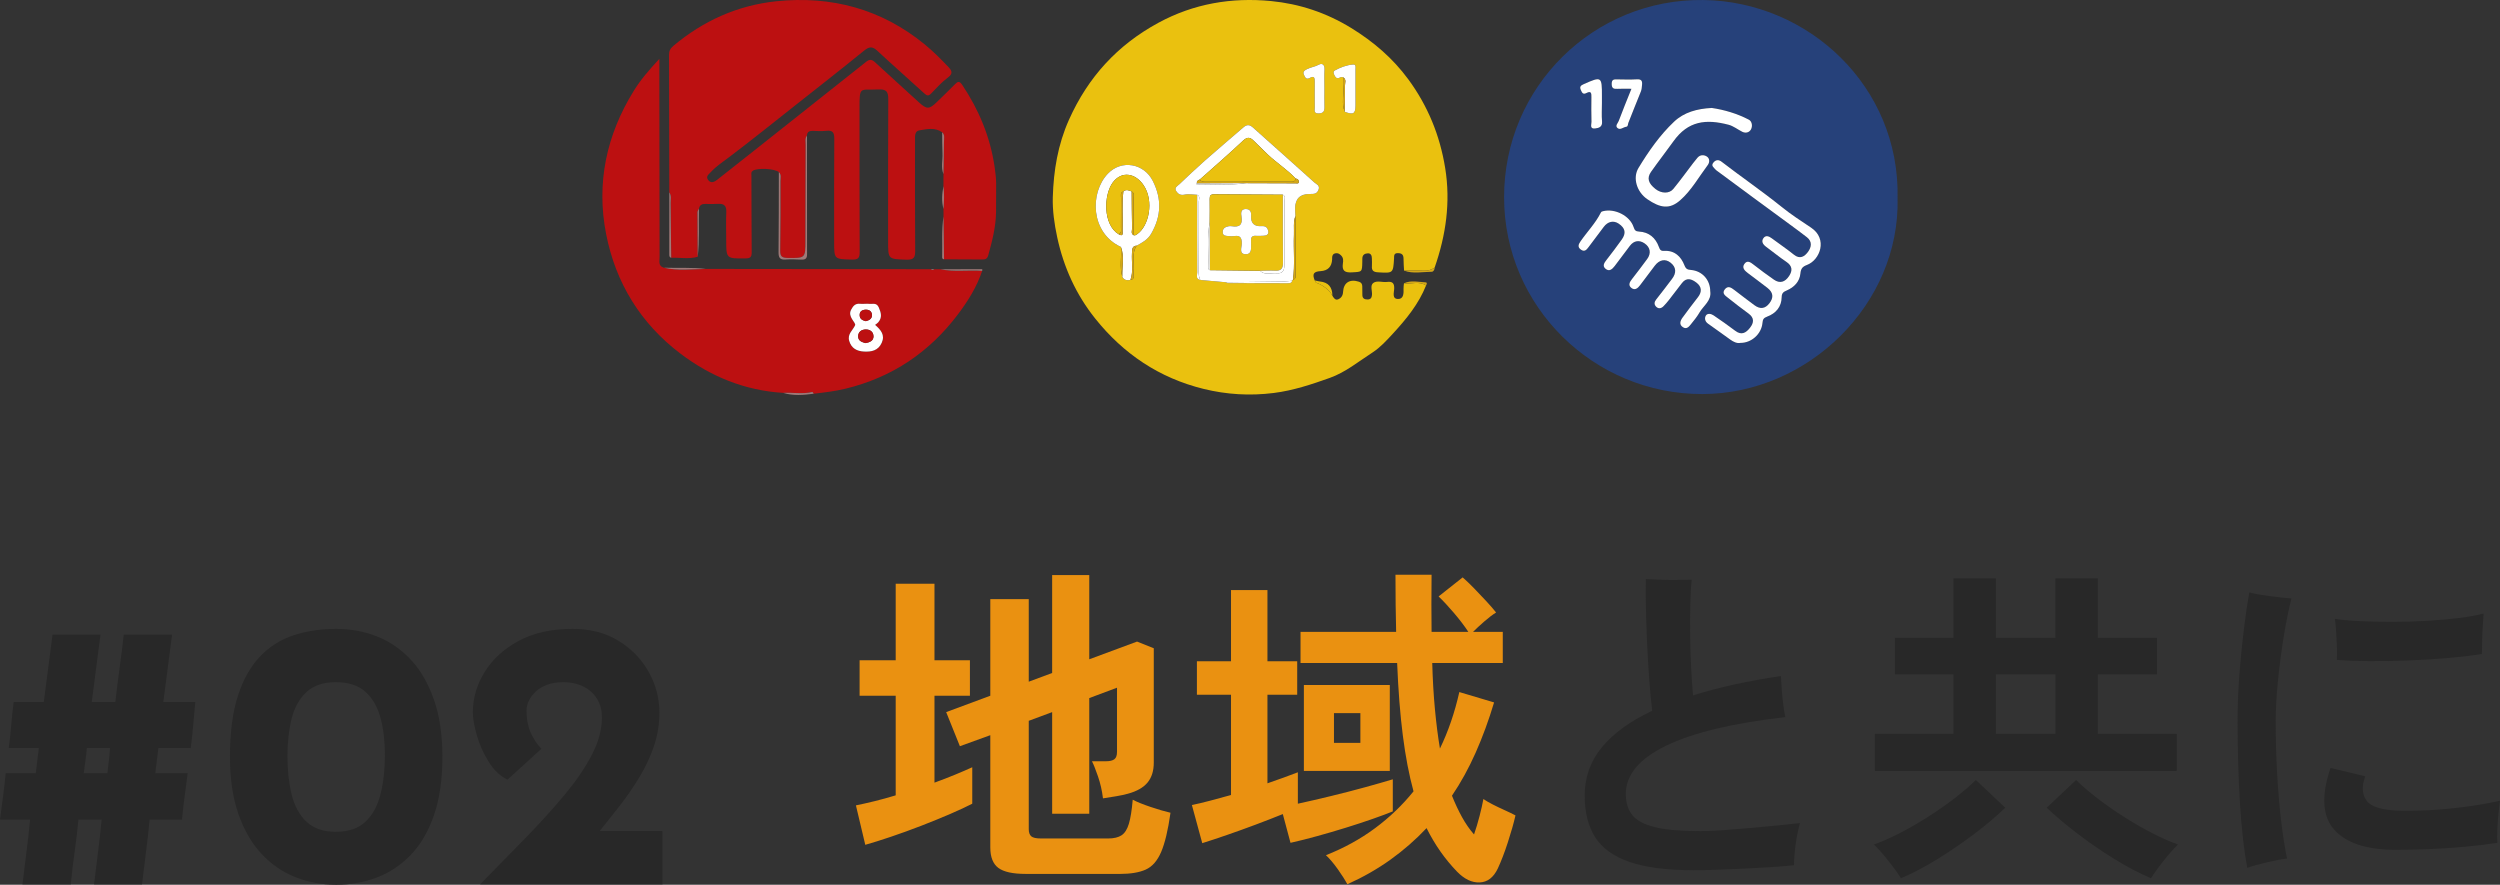 <?xml version="1.0" encoding="UTF-8"?>
<svg id="_レイヤー_1" data-name="レイヤー 1" xmlns="http://www.w3.org/2000/svg" viewBox="0 0 538.44 190.547">
  <rect x="0" y="0" width="538.44" height="190.547" fill="#333333" stroke="none"/>
  <defs>
    <style>
      .cls-1 {
        fill: #fff;
      }

      .cls-2 {
        fill: #d4a717;
      }

      .cls-3 {
        fill: #a07978;
      }

      .cls-4 {
        fill: #282828;
      }

      .cls-5 {
        fill: #bc1011;
      }

      .cls-6 {
        fill: #26417a;
      }

      .cls-7 {
        fill: #eac10f;
      }

      .cls-8 {
        fill: #ea9111;
      }
    </style>
  </defs>
  <g>
    <g>
      <path class="cls-8" d="M186.36,181.955l-2.016-8.496c1.199-.24,2.531-.54,3.996-.9,1.464-.36,2.987-.78,4.571-1.26v-21.456h-7.775v-7.632h7.775v-16.488h8.353v16.488h7.632v7.632h-7.632v18.72c1.584-.576,3.071-1.152,4.464-1.728,1.392-.576,2.615-1.104,3.672-1.584v7.848c-1.2.624-2.771,1.357-4.716,2.196-1.944.84-4.032,1.692-6.264,2.556-2.232.864-4.417,1.656-6.553,2.376-2.136.72-3.972,1.296-5.508,1.728ZM220.921,188.219c-2.784,0-4.752-.432-5.904-1.296-1.152-.864-1.728-2.329-1.728-4.392v-24.192l-6.553,2.376-2.952-7.344,9.505-3.528v-20.808h8.279v17.784l5.04-1.872v-21.096h7.992v18.144l10.296-3.816,3.6,1.44v24.624c0,1.776-.443,3.204-1.332,4.284s-2.292,1.884-4.212,2.412c-.673.192-1.5.372-2.483.54-.984.168-1.957.324-2.916.468-.192-1.631-.553-3.215-1.08-4.752-.529-1.536-.961-2.616-1.296-3.24h3.023c.816,0,1.416-.144,1.801-.432.383-.288.575-.816.575-1.584v-13.824l-5.976,2.232v24.912h-7.992v-21.888l-5.04,1.872v23.328c0,.72.18,1.236.54,1.548.36.313,1.067.468,2.124.468h14.4c1.247,0,2.22-.227,2.916-.684.695-.456,1.224-1.284,1.584-2.484.359-1.199.636-2.927.828-5.184.911.48,2.184.997,3.815,1.548,1.632.552,3.071.972,4.32,1.26-.528,3.744-1.2,6.564-2.017,8.46-.816,1.896-1.92,3.156-3.312,3.78-1.393.624-3.24.936-5.544.936h-20.304Z"/>
      <path class="cls-8" d="M258.937,181.595l-2.231-8.208c1.151-.24,2.459-.551,3.924-.936,1.463-.383,2.963-.792,4.5-1.224v-21.6h-7.345v-7.2h7.345v-15.336h7.848v15.336h6.408v7.2h-6.408v19.08c1.248-.432,2.436-.852,3.564-1.26,1.127-.407,2.123-.78,2.987-1.116v6.768c2.208-.479,4.596-1.031,7.164-1.656,2.567-.623,5.028-1.26,7.38-1.908,2.352-.648,4.32-1.211,5.904-1.692v6.912c-1.057.432-2.473.961-4.248,1.584-1.776.625-3.708,1.26-5.796,1.908-2.088.648-4.176,1.26-6.264,1.836-2.089.576-3.996,1.056-5.725,1.44l-1.655-6.192c-1.777.72-3.721,1.476-5.832,2.268-2.113.792-4.177,1.537-6.192,2.232-2.017.697-3.792,1.285-5.328,1.764ZM290.185,190.451c-.48-.912-1.164-1.992-2.052-3.24-.889-1.249-1.74-2.257-2.557-3.024,3.889-1.536,7.404-3.467,10.549-5.796,3.143-2.328,5.915-4.979,8.315-7.956-.961-3.503-1.728-7.511-2.304-12.024-.576-4.511-.984-9.72-1.225-15.624h-20.808v-6.696h20.592c-.048-1.919-.084-3.899-.107-5.94-.025-2.04-.036-4.164-.036-6.372h7.775c-.048,4.368-.048,8.472,0,12.312h7.92c-.816-1.248-1.848-2.603-3.096-4.068-1.248-1.464-2.353-2.652-3.312-3.564l5.184-4.104c.72.624,1.536,1.404,2.448,2.34.911.936,1.8,1.872,2.664,2.808.863.936,1.559,1.74,2.088,2.412-.769.48-1.62,1.128-2.556,1.944-.937.817-1.741,1.56-2.412,2.232h6.407v6.696h-15.191c.096,3.553.288,6.865.576,9.936.288,3.072.647,5.904,1.08,8.496,1.775-3.647,3.168-7.704,4.176-12.168l7.488,2.232c-1.152,3.841-2.473,7.441-3.961,10.8-1.488,3.36-3.192,6.456-5.111,9.288.672,1.681,1.392,3.217,2.16,4.608.767,1.393,1.631,2.64,2.592,3.744.432-1.248.828-2.567,1.188-3.96.36-1.392.636-2.615.828-3.672.479.336,1.14.72,1.98,1.152.839.432,1.716.853,2.628,1.26.911.408,1.68.781,2.304,1.116-.385,1.681-.936,3.625-1.656,5.832-.72,2.208-1.439,4.08-2.159,5.616-.913,1.919-2.209,2.916-3.889,2.988-1.681.072-3.312-.708-4.896-2.34-1.296-1.344-2.484-2.784-3.564-4.32-1.08-1.536-2.076-3.215-2.988-5.04-2.352,2.496-4.932,4.752-7.739,6.768-2.809,2.016-5.917,3.791-9.324,5.328ZM280.824,166.043v-18.504h18.504v18.504h-18.504ZM287.305,159.995h5.688v-6.408h-5.688v6.408Z"/>
      <path class="cls-4" d="M364.776,187.427c-5.713,0-10.296-.588-13.752-1.764-3.456-1.177-5.94-2.952-7.452-5.328s-2.268-5.364-2.268-8.964c0-3.984,1.247-7.476,3.744-10.476,2.495-3,6.095-5.604,10.8-7.812-.241-1.919-.457-4.188-.648-6.804-.192-2.616-.349-5.303-.468-8.064-.12-2.76-.205-5.328-.252-7.704-.049-2.376-.049-4.308,0-5.796.864.048,1.944.097,3.24.144,1.296.048,2.556.061,3.779.036,1.225-.024,2.172-.036,2.845-.036-.145,1.393-.241,3.144-.288,5.256-.049,2.113-.061,4.369-.036,6.768.023,2.401.096,4.729.216,6.984.119,2.257.252,4.225.396,5.904,2.735-.864,5.688-1.644,8.855-2.34,3.168-.695,6.527-1.307,10.08-1.836.047.817.108,1.776.18,2.88.072,1.105.181,2.196.324,3.276.145,1.08.288,1.98.433,2.7-11.329,1.296-19.885,3.348-25.668,6.156-5.785,2.808-8.677,6.276-8.677,10.404,0,1.825.456,3.324,1.368,4.5.911,1.177,2.531,2.052,4.86,2.628,2.327.576,5.604.864,9.828.864,1.343,0,3.023-.072,5.04-.216,2.016-.144,4.115-.312,6.3-.504,2.184-.191,4.188-.384,6.012-.576,1.824-.191,3.191-.335,4.104-.432-.241.817-.469,1.825-.685,3.024-.216,1.2-.372,2.353-.468,3.456-.097,1.104-.144,1.968-.144,2.592-1.297.144-2.856.276-4.681.396-1.824.119-3.756.228-5.796.324-2.041.096-4.032.18-5.976.252-1.944.072-3.661.108-5.148.108Z"/>
      <path class="cls-4" d="M409.417,189.155c-.625-1.008-1.513-2.244-2.664-3.708-1.152-1.463-2.209-2.652-3.168-3.564,1.535-.528,3.3-1.296,5.292-2.304,1.991-1.008,4.031-2.171,6.119-3.492,2.089-1.32,4.057-2.688,5.904-4.104,1.848-1.415,3.396-2.747,4.645-3.996l6.336,5.976c-1.825,1.776-4.021,3.636-6.588,5.58-2.568,1.944-5.232,3.769-7.992,5.472-2.761,1.703-5.389,3.084-7.884,4.14ZM403.801,166.043v-7.992h16.92v-12.816h-12.6v-7.848h12.6v-12.816h9.144v12.816h12.816v-12.816h9.144v12.816h12.744v7.848h-12.744v12.816h16.992v7.992h-65.016ZM429.864,158.051h12.816v-12.816h-12.816v12.816ZM463.272,189.155c-2.496-1.056-5.124-2.437-7.884-4.14-2.761-1.703-5.412-3.528-7.956-5.472-2.545-1.944-4.752-3.804-6.624-5.58l6.336-5.976c1.248,1.249,2.796,2.581,4.645,3.996,1.847,1.416,3.815,2.784,5.903,4.104,2.088,1.321,4.128,2.484,6.12,3.492,1.991,1.008,3.756,1.776,5.292,2.304-.961.912-2.016,2.101-3.168,3.564-1.152,1.464-2.041,2.7-2.664,3.708Z"/>
      <path class="cls-4" d="M484.009,186.923c-.72-3.791-1.249-8.471-1.584-14.04-.337-5.568-.504-11.472-.504-17.712,0-3.215.132-6.54.396-9.972.264-3.431.588-6.696.973-9.792.383-3.096.767-5.699,1.151-7.812,1.104.288,2.567.552,4.392.792,1.824.241,3.385.408,4.681.504-.624,2.496-1.188,5.317-1.692,8.46-.504,3.144-.912,6.3-1.224,9.468-.312,3.168-.468,6.048-.468,8.64,0,3.841.107,7.644.323,11.412.217,3.769.516,7.212.9,10.332.384,3.121.792,5.688,1.224,7.704-1.2.144-2.664.42-4.392.828-1.728.407-3.121.803-4.176,1.188ZM515.761,183.035c-6.192-.047-10.548-1.512-13.068-4.392-2.52-2.88-2.771-7.296-.756-13.248l7.488,1.8c-.817,2.16-.709,3.924.323,5.292,1.032,1.368,3.564,2.077,7.597,2.124,3.647.048,7.344-.132,11.088-.54,3.744-.407,7.079-.947,10.008-1.62-.097.673-.204,1.584-.324,2.736-.12,1.152-.204,2.304-.252,3.456s-.048,2.113,0,2.88c-2.112.336-4.488.624-7.128.864-2.641.241-5.269.408-7.884.504-2.616.097-4.98.144-7.092.144ZM503.305,142.139c.047-.959.047-2.003,0-3.132-.049-1.127-.108-2.22-.18-3.276-.072-1.055-.157-1.872-.252-2.448,1.535.241,3.384.409,5.544.504,2.159.097,4.464.144,6.911.144s4.908-.072,7.381-.216c2.471-.144,4.763-.348,6.876-.612,2.111-.263,3.888-.587,5.327-.972-.048.72-.107,1.62-.18,2.7-.072,1.08-.12,2.16-.144,3.24-.025,1.08-.036,2.005-.036,2.772-2.016.336-4.417.625-7.2.864-2.784.241-5.664.42-8.64.54-2.977.12-5.821.169-8.532.144-2.713-.024-5.004-.108-6.876-.252Z"/>
    </g>
    <g>
      <path class="cls-4" d="M21.648,136.673c-.328,2.46-.644,4.879-.943,7.257-.301,2.378-.615,4.797-.943,7.257h5.085c.272-2.46.573-4.879.901-7.257s.628-4.797.902-7.257h10.414c-.328,2.46-.644,4.879-.943,7.257-.301,2.378-.615,4.797-.943,7.257h6.889c-.164,1.64-.315,3.294-.451,4.961-.137,1.668-.315,3.321-.533,4.961h-6.97c-.11.875-.219,1.763-.328,2.665-.11.902-.219,1.818-.328,2.747h6.97c-.219,1.695-.438,3.362-.655,5.002-.22,1.64-.41,3.308-.574,5.002h-6.97c-.22,2.351-.479,4.674-.779,6.97-.301,2.296-.588,4.62-.861,6.97h-10.332c.273-2.35.561-4.674.861-6.97.3-2.296.56-4.619.779-6.97h-5.002c-.22,2.351-.492,4.674-.82,6.97s-.603,4.62-.82,6.97H4.838c.273-2.35.561-4.674.861-6.97.3-2.296.56-4.619.779-6.97H0c.218-1.694.438-3.362.656-5.002.218-1.64.41-3.307.574-5.002h6.478c.109-.929.218-1.845.328-2.747.109-.902.218-1.79.328-2.665H1.887c.218-1.64.396-3.293.532-4.961.136-1.667.314-3.321.533-4.961h6.479c.327-2.46.642-4.879.942-7.257.3-2.378.615-4.797.943-7.257h10.332ZM18.696,161.109c-.056.875-.151,1.763-.287,2.665-.137.902-.26,1.818-.369,2.747h5.084c.109-.929.218-1.845.328-2.747.109-.902.191-1.79.246-2.665h-5.002Z"/>
      <path class="cls-4" d="M72.405,190.547c-3.116,0-6.056-.546-8.815-1.64-2.761-1.093-5.194-2.774-7.298-5.043-2.105-2.268-3.759-5.138-4.961-8.61-1.203-3.471-1.804-7.557-1.804-12.259,0-5.248.573-9.635,1.722-13.161,1.147-3.526,2.747-6.355,4.797-8.487,2.05-2.132,4.469-3.649,7.257-4.551,2.788-.902,5.822-1.353,9.103-1.353,3.116,0,6.054.547,8.814,1.64,2.76,1.094,5.193,2.775,7.298,5.043,2.104,2.269,3.758,5.139,4.961,8.61,1.202,3.472,1.805,7.558,1.805,12.259,0,4.866-.603,9.048-1.805,12.546-1.203,3.499-2.869,6.355-5.002,8.569-2.132,2.214-4.564,3.841-7.298,4.879-2.733,1.039-5.657,1.558-8.773,1.558ZM72.323,179.148c2.732,0,4.864-.724,6.396-2.173,1.53-1.448,2.61-3.43,3.239-5.945.628-2.514.943-5.302.943-8.364,0-3.006-.315-5.685-.943-8.036-.629-2.35-1.709-4.223-3.239-5.617-1.531-1.394-3.663-2.091-6.396-2.091-2.68,0-4.784.711-6.314,2.132-1.531,1.422-2.597,3.335-3.198,5.74-.602,2.406-.901,5.112-.901,8.118s.3,5.74.901,8.2c.602,2.46,1.667,4.415,3.198,5.863,1.53,1.449,3.635,2.173,6.314,2.173Z"/>
      <path class="cls-4" d="M103.4,190.465c3.389-3.444,6.642-6.765,9.758-9.963,3.116-3.198,5.917-6.286,8.405-9.266,2.486-2.979,4.455-5.863,5.903-8.651,1.448-2.788,2.174-5.494,2.174-8.118,0-1.148-.205-2.186-.615-3.116-.41-.929-.984-1.722-1.722-2.378-.738-.656-1.613-1.161-2.624-1.517-1.013-.355-2.146-.533-3.403-.533s-2.378.178-3.362.533c-.983.356-1.804.834-2.46,1.435-.655.602-1.162,1.258-1.517,1.968-.356.711-.533,1.449-.533,2.214,0,1.75.287,3.294.861,4.633.573,1.34,1.353,2.529,2.337,3.567l-7.298,6.642c-1.587-.765-2.939-2.05-4.06-3.854-1.121-1.804-1.968-3.703-2.542-5.699-.574-1.995-.861-3.649-.861-4.961,0-3.006.833-5.876,2.502-8.61,1.666-2.733,4.1-4.974,7.298-6.724,3.197-1.749,7.093-2.624,11.685-2.624,3.772,0,7.052.848,9.84,2.542,2.788,1.695,4.961,3.923,6.52,6.683,1.558,2.761,2.337,5.699,2.337,8.815,0,2.46-.384,4.838-1.148,7.134-.766,2.296-1.817,4.551-3.157,6.765-1.34,2.214-2.856,4.401-4.551,6.56-1.695,2.16-3.443,4.36-5.248,6.601l-5.412-1.558h20.173v11.48h-39.278Z"/>
    </g>
  </g>
  <g>
    <g>
      <path class="cls-6" d="M408.691,42.627c.575,22.817-19.202,42.185-42.003,42.243-23.402.059-42.727-18.798-42.743-42.374-.016-23.839,19.332-42.792,42.899-42.491,22.683.29,42.354,18.644,41.847,42.623ZM374.841,73.853c2.371.023,4.528-1.895,4.751-4.287.071-.764.221-1.08,1.016-1.375,1.879-.697,3.091-2.107,3.121-4.203.013-.862.403-1.137,1.081-1.426,1.611-.687,2.787-1.904,2.952-3.645.103-1.088.458-1.485,1.419-1.852,2.83-1.08,4.506-5.607.901-8.018-2.143-1.433-4.33-2.845-6.332-4.46-4.211-3.398-8.677-6.446-12.955-9.748-.594-.458-1.232-.506-1.786.195-.54.683.076,1.003.387,1.406.169.219.428.37.656.539,2.505,1.853,5.009,3.707,7.518,5.555,2.603,1.917,5.213,3.823,7.815,5.74,1.267.934,2.543,1.858,3.781,2.828,1.208.947.956,2.173.221,3.159-.723.968-1.704,1.659-3.025.592-1.538-1.242-3.187-2.344-4.772-3.53-.614-.46-1.311-.71-1.791-.037-.51.714-.117,1.366.573,1.869,1.465,1.066,2.858,2.237,4.362,3.242,1.294.865,1.368,1.861.601,3.036-.893,1.369-2.031,1.662-3.256.813-1.489-1.033-2.951-2.109-4.377-3.228-.685-.538-1.393-1.053-2.014-.163-.585.838.099,1.466.758,1.966,1.4,1.062,2.818,2.1,4.204,3.18,1.27.989,1.395,2.074.437,3.319-.909,1.182-1.978,1.336-3.229.413-1.459-1.076-2.896-2.183-4.337-3.285-.669-.512-1.376-.992-2.054-.11-.667.868.133,1.356.677,1.792,1.459,1.168,2.945,2.305,4.452,3.41,1.267.928,1.163,1.968.308,3.056-.853,1.084-1.814,1.69-3.175.652-1.522-1.161-3.1-2.25-4.68-3.331-.536-.366-1.337-.485-1.658.061-.308.523-.214,1.269.505,1.759,1.625,1.107,3.182,2.313,4.798,3.433.651.451,1.371.83,2.145.684ZM368.349,62.74c-.006-2.457-1.716-4.374-4.136-4.592-.745-.067-1.097-.175-1.427-1.018-.74-1.89-2.113-3.228-4.374-3.092-.691.042-.895-.22-1.127-.861-.711-1.962-2.127-3.179-4.275-3.3-.745-.042-.939-.279-1.181-1.004-.812-2.429-4.046-4.017-6.545-3.393-.222.055-.387.08-.51.327-1.147,2.29-2.953,4.118-4.388,6.208-.449.653-.639,1.211.103,1.747.798.577,1.235.019,1.662-.548,1.09-1.449,2.181-2.897,3.267-4.349.877-1.172,2.112-1.441,3.217-.693,1.426.966,1.646,2.051.637,3.45-1.059,1.469-2.137,2.927-3.258,4.349-.502.636-.945,1.304-.217,1.918.813.686,1.469.07,1.976-.594,1.1-1.439,2.172-2.9,3.266-4.343.866-1.143,2.036-1.324,3.198-.515,1.211.843,1.434,2.117.531,3.349-1.07,1.461-2.17,2.901-3.282,4.33-.498.639-.878,1.325-.103,1.915.775.59,1.385.011,1.854-.598,1.069-1.389,2.106-2.803,3.165-4.2,1-1.319,2.275-1.555,3.419-.647,1.204.956,1.296,2.185.274,3.513-1.132,1.47-2.233,2.964-3.394,4.41-.437.543-.454,1.068-.038,1.514.506.542,1.121.445,1.627-.077.393-.406.769-.832,1.117-1.277.963-1.233,1.901-2.485,2.862-3.72,1.006-1.293,2.122-.831,3.124-.064,1.118.855,1.204,1.941.342,3.075-1.131,1.488-2.295,2.954-3.377,4.477-.468.659-.782,1.49.14,2.057.806.496,1.302-.174,1.734-.71.63-.782,1.277-1.569,1.774-2.435.868-1.512,2.65-2.578,2.346-4.609ZM368.683,23.251c-3.156.162-5.963.915-8.135,2.968-3.063,2.896-5.478,6.366-7.653,9.95-1.309,2.157-.363,5.177,1.877,6.72,2.851,1.963,4.838,2.216,7.073.271,2.436-2.12,4.035-5.034,5.974-7.618.424-.564.451-1.416-.208-1.834-.618-.392-1.419-.419-2.006.252-.336.384-.651.789-.961,1.195-1.414,1.849-2.778,3.74-4.252,5.539-.872,1.064-2.57,1.005-3.823.026-1.557-1.216-1.915-2.365-.976-3.703,1.565-2.229,3.25-4.374,4.834-6.591,3.145-4.399,6.999-4.836,11.861-3.559,1.044.274,1.962,1.016,2.953,1.514.74.372,1.502.143,1.859-.472.416-.716.253-1.772-.437-2.133-2.554-1.332-5.308-2.132-7.979-2.526ZM351.373,19.121c-.98,2.456-1.9,4.673-2.736,6.922-.176.472-.827,1.036-.285,1.518.606.54,1.256-.184,1.902-.259.418-.048.335-.548.453-.838.908-2.234,1.753-4.493,2.683-6.717.209-.499.214-.975.266-1.477.087-.84-.136-1.239-1.094-1.185-1.418.08-2.845.039-4.268.014-.683-.012-1.167-.017-1.173.943-.006.973.393,1.14,1.218,1.092.942-.055,1.889-.013,3.034-.013ZM345.016,22.214c0-.512-.001-1.024,0-1.536.009-4.22-.073-4.265-3.935-2.55-.629.28-.922.546-.602,1.266.255.575.462,1.027,1.198.64,1.094-.575,1.079.155,1.074.911-.012,1.763-.039,3.528.017,5.289.017.553-.449,1.571.775,1.432.819-.093,1.608-.318,1.498-1.532-.118-1.298-.026-2.614-.026-3.922Z"/>
      <path class="cls-1" d="M374.841,73.853c-.774.146-1.494-.233-2.145-.684-1.617-1.12-3.173-2.327-4.798-3.433-.719-.49-.813-1.236-.505-1.759.321-.546,1.122-.427,1.658-.061,1.58,1.081,3.158,2.17,4.68,3.331,1.361,1.038,2.322.432,3.175-.652.856-1.087.959-2.127-.308-3.056-1.508-1.105-2.994-2.241-4.452-3.41-.545-.436-1.344-.924-.677-1.792.678-.882,1.385-.402,2.054.11,1.44,1.102,2.877,2.209,4.337,3.285,1.252.923,2.32.769,3.229-.413.958-1.245.833-2.33-.437-3.319-1.386-1.08-2.804-2.118-4.204-3.18-.659-.501-1.343-1.129-.758-1.966.621-.89,1.329-.374,2.014.163,1.426,1.119,2.888,2.195,4.377,3.228,1.225.85,2.363.557,3.256-.813.767-1.175.693-2.171-.601-3.036-1.504-1.006-2.897-2.176-4.362-3.242-.69-.502-1.083-1.155-.573-1.869.481-.673,1.177-.423,1.791.037,1.584,1.185,3.234,2.288,4.772,3.53,1.321,1.067,2.303.376,3.025-.592.736-.986.987-2.212-.221-3.159-1.238-.971-2.514-1.895-3.781-2.828-2.602-1.917-5.212-3.824-7.815-5.74-2.509-1.848-5.014-3.701-7.518-5.555-.228-.169-.487-.321-.656-.539-.311-.403-.927-.723-.387-1.406.554-.701,1.192-.654,1.786-.195,4.278,3.302,8.744,6.351,12.955,9.748,2.002,1.615,4.189,3.028,6.332,4.46,3.605,2.411,1.929,6.938-.901,8.018-.961.367-1.316.763-1.419,1.852-.165,1.741-1.341,2.959-2.952,3.645-.679.289-1.069.564-1.081,1.426-.031,2.096-1.243,3.506-3.121,4.203-.796.295-.945.612-1.016,1.375-.224,2.392-2.381,4.31-4.751,4.287Z"/>
      <path class="cls-1" d="M368.349,62.74c.305,2.031-1.478,3.097-2.346,4.609-.497.866-1.145,1.653-1.774,2.435-.431.536-.927,1.206-1.734.71-.921-.567-.608-1.398-.14-2.057,1.082-1.523,2.246-2.988,3.377-4.477.862-1.134.776-2.219-.342-3.075-1.003-.767-2.118-1.229-3.124.064-.961,1.235-1.898,2.487-2.862,3.72-.348.445-.723.872-1.117,1.277-.506.523-1.121.619-1.627.077-.417-.446-.399-.97.038-1.514,1.162-1.446,2.263-2.94,3.394-4.41,1.022-1.328.931-2.557-.274-3.513-1.144-.908-2.42-.672-3.419.647-1.059,1.397-2.095,2.811-3.165,4.2-.469.61-1.079,1.188-1.854.598-.775-.59-.395-1.276.103-1.915,1.113-1.429,2.212-2.869,3.282-4.33.903-1.233.68-2.506-.531-3.349-1.162-.809-2.332-.628-3.198.515-1.094,1.444-2.166,2.904-3.266,4.343-.508.664-1.163,1.281-1.976.594-.728-.614-.285-1.282.217-1.918,1.121-1.422,2.199-2.879,3.258-4.349,1.009-1.399.79-2.484-.637-3.45-1.105-.748-2.34-.479-3.217.693-1.086,1.452-2.177,2.9-3.267,4.349-.426.567-.863,1.125-1.662.548-.742-.536-.552-1.094-.103-1.747,1.435-2.09,3.242-3.918,4.388-6.208.124-.247.288-.271.51-.327,2.499-.625,5.733.964,6.545,3.393.242.725.436.962,1.181,1.004,2.147.12,3.564,1.338,4.275,3.3.232.641.436.903,1.127.861,2.261-.136,3.633,1.202,4.374,3.092.33.843.682.951,1.427,1.018,2.42.218,4.13,2.135,4.136,4.592Z"/>
      <path class="cls-1" d="M368.683,23.251c2.671.394,5.425,1.193,7.979,2.526.691.36.853,1.417.437,2.133-.357.615-1.119.844-1.859.472-.99-.498-1.908-1.24-2.953-1.514-4.862-1.277-8.716-.84-11.861,3.559-1.585,2.216-3.269,4.361-4.834,6.591-.94,1.338-.581,2.488.976,3.703,1.254.979,2.952,1.038,3.823-.026,1.475-1.799,2.838-3.69,4.252-5.539.311-.406.625-.811.961-1.195.587-.671,1.388-.644,2.006-.252.659.418.631,1.27.208,1.834-1.94,2.585-3.539,5.498-5.974,7.618-2.234,1.945-4.222,1.692-7.073-.271-2.241-1.542-3.186-4.563-1.877-6.72,2.174-3.584,4.59-7.054,7.653-9.95,2.172-2.054,4.979-2.806,8.135-2.968Z"/>
      <path class="cls-1" d="M351.373,19.121c-1.144,0-2.092-.042-3.034.013-.825.048-1.224-.119-1.218-1.092.006-.96.49-.955,1.173-.943,1.422.025,2.849.066,4.268-.014.958-.054,1.181.345,1.094,1.185-.052.502-.057.977-.266,1.477-.93,2.224-1.775,4.483-2.683,6.717-.118.29-.035.79-.453.838-.647.075-1.296.798-1.902.259-.541-.482.11-1.046.285-1.518.835-2.248,1.755-4.466,2.736-6.922Z"/>
      <path class="cls-1" d="M345.015,22.214c0,1.308-.091,2.625.026,3.922.11,1.213-.679,1.439-1.498,1.532-1.224.139-.757-.879-.775-1.432-.056-1.762-.029-3.526-.017-5.289.005-.756.02-1.486-1.074-.911-.735.386-.942-.065-1.198-.64-.32-.721-.028-.987.602-1.266,3.862-1.715,3.944-1.671,3.935,2.55-.001.512,0,1.024,0,1.536Z"/>
    </g>
    <g>
      <path class="cls-5" d="M144.151,41.432c-.015-9.852-.023-19.705-.059-29.557-.003-.854.222-1.397.93-1.992,6.447-5.416,13.87-8.748,22.18-9.61,11.849-1.23,22.657,1.66,32.007,9.327,1.812,1.486,3.445,3.137,5.05,4.827.75.789,1.054,1.415-.105,2.274-1.315.974-2.438,2.221-3.579,3.412-.568.593-.898.564-1.502.008-3.348-3.08-6.782-6.068-10.106-9.173-1.065-.995-1.756-.943-2.873-.034-4.889,3.984-9.863,7.864-14.813,11.773-4.743,3.745-9.447,7.54-14.272,11.176-1.338,1.008-2.724,1.912-3.873,3.155-.516.559-1.235,1.012-.572,1.807.63.756,1.37.308,1.954-.149,2.95-2.303,5.879-4.634,8.813-6.957,7.747-6.136,15.497-12.266,23.229-18.42.726-.578,1.223-.519,1.893.103,3.127,2.9,6.313,5.737,9.448,8.628,1.66,1.53,2.224,1.557,3.835-.015,1.303-1.272,2.63-2.521,3.898-3.827.649-.669,1.003-.806,1.623.121,3.587,5.368,6.003,11.17,6.95,17.583.175,1.185.32,2.356.342,3.548-.007,2.082-.014,4.163-.022,6.245-.051,3.187-.829,6.235-1.678,9.283-.233.836-.658.923-1.332.918-2.731-.021-5.463-.027-8.195-.038-.037-3.083-.073-6.166-.109-9.248-.002-.527-.004-1.053-.006-1.58.128-1.647.187-3.294-.012-4.941.003-.859.005-1.717.008-2.576.039-2.313.097-4.626.104-6.938.002-.705.248-1.486-.392-2.082-1.55-1.077-3.271-.683-4.9-.411-1.042.174-.941,1.258-.941,2.121.003,7.916-.033,15.832.033,23.748.012,1.458-.224,2.045-1.882,1.987-3.943-.139-3.947-.041-3.946-3.977.001-10.194-.026-20.388.034-30.582.009-1.616-.407-2.193-2.12-2.105-4.034.206-4.084-.873-4.076,4.213.017,10.251-.024,20.502.034,30.753.008,1.332-.307,1.711-1.662,1.676-3.83-.101-3.832-.036-3.832-3.801,0-7.403-.03-14.807.03-22.21.011-1.344-.342-1.884-1.73-1.722-.955.111-1.935.043-2.902.014-.734-.022-1.218.199-1.258,1.01-.46.607-.272,1.316-.275,1.978-.029,6.873-.032,13.746-.052,20.619-.011,3.854-.02,3.809-3.896,3.755-1.173-.017-1.56-.348-1.541-1.553.076-4.998.063-9.998.058-14.997,0-.651.252-1.377-.349-1.932-.953-.784-4.665-.935-5.598-.294-.428.294-.308.581-.305.983.034,5.524-.003,11.049.055,16.573.011,1.076-.325,1.317-1.35,1.326-4.134.035-4.133.071-4.135-4.013,0-1.993-.07-3.99.02-5.979.063-1.387-.523-1.84-1.814-1.755-.907.06-1.822.028-2.733.013-.722-.012-1.205.258-1.342,1.008-.108.249-.31.497-.311.746-.004,3.209.021,6.417.038,9.626-1.884.555-3.805.14-5.708.215-.04-3.922-.065-7.844-.13-11.765-.013-.775.222-1.598-.281-2.32Z"/>
      <path class="cls-5" d="M168.666,84.615c-8.256-.509-15.593-3.512-22.119-8.458-8.609-6.524-13.96-15.273-16.01-25.776-2.139-10.958.069-21.294,5.966-30.824,1.478-2.389,3.278-4.479,5.506-6.88,0,1.141,0,1.846,0,2.551.012,13.387.018,26.774.048,40.161.002.843-.342,1.901.917,2.269,2.997.715,6.026.298,9.044.264,16.158.019,32.316.037,48.474.056.236.234.474.238.714.006.444.003.889.006,1.333.009,2.981.604,6.003.121,8.998.344-1.143,3.428-3.028,6.447-5.18,9.311-6.182,8.229-14.233,13.635-24.263,16.07-2.256.547-4.544.816-6.84,1.078-.097-.129-.223-.385-.285-.371-2.09.5-4.206.07-6.304.189ZM188.481,69.969c.234-.186.49-.333.671-.544.89-1.034.622-2.046.119-3.205-.472-1.087-1.287-.701-1.998-.774-.675-.069-1.369.052-2.044-.016-1.036-.104-1.491.466-1.926,1.292-.808,1.532,1.114,2.768.862,3.333-.488,1.096-1.697,1.87-1.267,3.365.46,1.6,1.649,2.219,3.187,2.298,1.61.082,3.061-.194,3.819-1.889.757-1.693-.186-2.765-1.423-3.859Z"/>
      <path class="cls-3" d="M167.744,37.067c.601.554.348,1.28.349,1.932.006,4.999.018,9.999-.058,14.997-.018,1.205.369,1.536,1.541,1.553,3.876.055,3.885.099,3.896-3.755.02-6.873.023-13.746.052-20.619.003-.662-.185-1.371.275-1.978.002,8.529-.006,17.059.019,25.589.003.934-.4,1.169-1.238,1.13-1.136-.053-2.28-.104-3.411-.022-1.248.09-1.503-.455-1.49-1.595.063-5.743.051-11.487.065-17.23Z"/>
      <path class="cls-3" d="M144.151,41.432c.503.722.268,1.545.281,2.32.065,3.921.09,7.843.13,11.765-.348-.075-.415-.344-.415-.637,0-4.482.002-8.965.005-13.447Z"/>
      <path class="cls-3" d="M150.27,55.302c-.017-3.209-.042-6.417-.038-9.626,0-.249.202-.498.311-.746-.095,3.457.139,6.923-.273,10.372Z"/>
      <path class="cls-3" d="M203.216,46.6c.036,3.083.072,6.165.109,9.248-.264-.023-.415-.182-.408-.433.089-2.939-.166-5.89.299-8.816Z"/>
      <path class="cls-3" d="M211.538,58.338c-2.995-.224-6.017.26-8.998-.344,2.969-.007,5.938-.014,8.907-.016.046,0,.129.057.131.092.006.088-.025.179-.041.269Z"/>
      <path class="cls-3" d="M202.918,28.484c.64.596.394,1.376.392,2.082-.007,2.313-.065,4.625-.104,6.938-.603-1.467-.138-2.989-.215-4.483-.078-1.51-.053-3.024-.073-4.537Z"/>
      <path class="cls-3" d="M152.018,57.922c-3.018.034-6.047.451-9.044-.264,3.014.107,6.037-.099,9.044.264Z"/>
      <path class="cls-3" d="M168.666,84.615c2.098-.119,4.214.311,6.304-.189.062-.015.188.241.285.371-2.206.296-4.409.491-6.588-.182Z"/>
      <path class="cls-3" d="M203.198,40.08c.199,1.646.14,3.293.012,4.941-.462-1.645-.326-3.293-.012-4.941Z"/>
      <path class="cls-3" d="M201.207,57.984c-.24.232-.478.227-.714-.006.238.002.476.004.714.006Z"/>
      <path class="cls-1" d="M188.481,69.969c1.237,1.094,2.18,2.166,1.423,3.859-.758,1.695-2.209,1.971-3.819,1.889-1.538-.079-2.728-.698-3.187-2.298-.429-1.494.779-2.269,1.267-3.365.252-.565-1.671-1.801-.862-3.333.435-.826.891-1.396,1.926-1.292.675.067,1.369-.053,2.044.016.711.073,1.526-.313,1.998.774.503,1.159.771,2.171-.119,3.205-.181.211-.437.358-.671.544ZM186.42,73.897c.921-.168,1.721-.522,1.709-1.449-.012-.972-.733-1.513-1.702-1.488-.871.023-1.562.499-1.6,1.412-.045,1.075.857,1.317,1.593,1.525ZM186.483,69.174c.745-.185,1.345-.543,1.318-1.336-.027-.798-.618-1.173-1.371-1.14-.739.032-1.325.372-1.28,1.232.043.832.682,1.08,1.333,1.245Z"/>
      <path class="cls-5" d="M186.42,73.897c-.736-.208-1.638-.45-1.593-1.525.038-.913.728-1.389,1.6-1.412.969-.025,1.69.515,1.702,1.488.011.927-.788,1.282-1.709,1.449Z"/>
      <path class="cls-5" d="M186.483,69.174c-.651-.165-1.29-.413-1.333-1.245-.045-.86.541-1.199,1.28-1.232.753-.033,1.344.343,1.371,1.14.026.794-.573,1.152-1.318,1.336Z"/>
    </g>
    <g>
      <path class="cls-7" d="M302.402,58.284c-.042-.849-.121-1.698-.115-2.546.005-.866-.359-1.219-1.231-1.22-.905,0-.78.605-.813,1.158-.192,3.197-.191,3.17-3.476,2.973-.925-.055-1.368-.36-1.29-1.327.046-.565,0-1.137-.009-1.706-.009-.57-.214-1.069-.843-1.056-.661.014-1.205.314-1.211,1.117-.002.228-.004.455-.008.683-.04,2.269-.045,2.175-2.218,2.299-1.513.087-2.205-.304-1.962-1.921.087-.578.15-1.2-.404-1.738-.373-.362-.699-.536-1.176-.45-.537.097-.74.462-.735.977.001.114.003.228-.003.341q-.126,2.38-2.49,2.529c-1.512.095-1.829.599-1.261,2,.119.176.203.461.362.513,1.377.444,2.931,1.674,3.444,2.784.301.479.627,1.049,1.288.755.622-.276.976-.799,1.015-1.574.101-2.009,1.455-2.841,3.431-2.195.51.167.708.51.705,1.021-.003.623.003,1.247.02,1.87.021.75.517.939,1.151.928.622-.011.861-.353.92-.962.086-.882-.454-2.031.271-2.586.787-.603,1.977-.1,2.978-.227,1.183-.15,1.594.29,1.534,1.497-.04.794-.511,2.159.83,2.176,1.198.015,1.225-1.213,1.182-2.214-.017-.39.061-.784.096-1.176,1.575.249,3.254-.536,4.753.475-1.587,3.994-4.265,7.251-7.124,10.359-1.357,1.475-2.756,3.011-4.417,4.083-2.996,1.934-5.803,4.26-9.204,5.472-3.924,1.398-7.871,2.716-12.058,3.243-5.113.644-10.133.346-15.114-.879-9.54-2.347-17.261-7.539-23.352-15.169-4.112-5.151-6.771-11-8.166-17.466-.621-2.88-1.039-5.825-.954-8.683.171-5.7,1.085-11.284,3.479-16.639,4.104-9.18,10.424-16.096,19.251-20.888,7.627-4.141,15.785-5.509,24.261-4.689,6.117.591,11.893,2.5,17.247,5.785,4.832,2.965,8.987,6.529,12.332,11.078,4.201,5.713,6.797,12.055,7.937,19.075,1.201,7.398.161,14.488-2.266,21.466-.705.487-1.454.714-2.343.668-1.412-.073-2.83-.016-4.246-.014ZM289.294,16.65c0,.683-.053,1.372.01,2.049.165,1.784-.418,3.613.316,5.362,1.836.72,2.309.464,2.322-1.322.019-2.607.009-5.214-.005-7.821-.002-.412.184-1.073-.515-1.021-1.396.104-2.702.606-3.923,1.275-.434.238-.26.716-.077,1.067.214.412.502.806,1.064.504.267-.143.523-.197.808-.093ZM243.463,60.298c1.078-.183.618-1.04.69-1.635.234-1.919-.534-3.951.662-5.761,1.223-.656,2.397-1.295,3.146-2.605,2.137-3.737,2.284-7.422.333-11.309-1.915-3.815-6.748-4.667-9.692-1.581-3.933,4.122-3.757,12.742,2.816,15.776.187,2.137-.338,4.308.303,6.425.369.764,1.02.814,1.741.691ZM278.999,46.517c-.021-.566-.066-1.131-.06-1.697q.031-3.003,3.069-3.045c.783-.011,1.571.122,1.967-.892.38-.972-.481-1.217-.887-1.585-4.402-3.99-8.866-7.911-13.285-11.882-1.04-.934-1.684-.271-2.434.381-2.606,2.268-5.255,4.488-7.844,6.775-1.869,1.651-3.682,3.366-5.489,5.085-.405.385-1.191.732-.718,1.483.385.611.908.977,1.817.776.859-.19,1.803.005,2.71.03-.001,5.569-.015,11.137.015,16.706.003.587-.406,1.448.666,1.646,1.829.163,3.658.327,5.488.49.154.066.308.188.463.188,4.3.016,8.6.021,12.901.026.409,0,.805-.035.92-.54,0-.118.057-.186.174-.206.797-.224.549-.892.55-1.404.008-4.112-.011-8.225-.022-12.337ZM285.251,19.001c0-1.366-.052-2.734.017-4.096.05-.996-.535-1.355-1.213-.98-.843.467-1.785.55-2.611.989-.492.262-.909.559-.614,1.178.232.487.451,1.144,1.223.711,1.072-.601,1.115.058,1.11.855-.012,1.821-.019,3.642.005,5.463.007.555-.288,1.314.784,1.312.944-.002,1.336-.389,1.309-1.334-.039-1.365-.01-2.731-.011-4.097Z"/>
      <path class="cls-2" d="M302.402,58.284c1.416-.002,2.834-.059,4.246.014.889.046,1.638-.181,2.343-.668-.005.451-.26.902-.632.904-1.987.007-4.001.485-5.956-.25Z"/>
      <path class="cls-7" d="M286.963,63.694c-.513-1.109-2.067-2.34-3.444-2.784-.159-.051-.243-.336-.362-.512.38.079.756.193,1.14.232q2.672.269,2.666,3.064Z"/>
      <path class="cls-2" d="M307.137,61.483c-1.499-1.012-3.178-.226-4.753-.475,1.535-.704,3.126-.272,4.691-.194.324.016.245.419.062.669Z"/>
      <path class="cls-1" d="M264.013,60.791c-1.829-.163-3.658-.327-5.487-.49-.291-.57-.383-1.172-.379-1.814.033-5.011.057-10.023.051-15.034,0-.503.37-1.15-.354-1.504-.907-.026-1.851-.22-2.71-.03-.908.201-1.431-.166-1.817-.776-.474-.75.313-1.098.718-1.483,1.807-1.719,3.62-3.434,5.489-5.085,2.589-2.287,5.237-4.508,7.844-6.775.75-.652,1.394-1.315,2.434-.381,4.419,3.971,8.883,7.892,13.285,11.882.406.368,1.268.612.887,1.585-.397,1.014-1.184.881-1.967.892q-3.033.041-3.069,3.045c-.006.565.039,1.131.06,1.698-.488,1.319-.261,2.695-.316,4.047-.131,3.229.236,6.47-.212,9.693-.117.02-.174.088-.174.206-.675.061-1.349.165-2.025.176-4.086.062-8.173.103-12.259.15ZM268.368,39.448c3.554.015,7.109.035,10.664.037.244,0,.651.139.701-.243.058-.443-.223-.73-.687-.791-1.826-1.951-4.106-3.375-6.034-5.206-.999-.948-1.98-1.916-2.952-2.892-.779-.783-1.377-.964-2.347-.048-3.025,2.857-6.182,5.574-9.288,8.346-.365.172-.765.319-.617.859-.056.011-.112.021-.168.032.016.051.032.146.047.146,3.562-.009,7.13.273,10.681-.239ZM260.539,47.917c-.612,3.179-.193,6.393-.312,9.588-.01.276.007.569.347.681,3.607.044,7.215.088,10.822.132,1.045,1.042,2.356.411,3.54.536,1.201.127,1.697-.494,1.69-1.737-.026-4.61.034-9.219.032-13.829,0-.456.279-1.046-.361-1.355-4.926-.026-9.852-.04-14.778-.09-.742-.007-.994.251-.98.981.033,1.697.004,3.395,0,5.092Z"/>
      <path class="cls-1" d="M241.419,53.183c-6.573-3.035-6.749-11.654-2.816-15.776,2.944-3.086,7.777-2.234,9.692,1.581,1.951,3.887,1.804,7.572-.333,11.309-.749,1.31-1.923,1.949-3.146,2.605-1.035.087-.966.835-1.017,1.589-.13,1.935.351,3.906-.336,5.807-.721.123-1.372.073-1.741-.691-.089-2.142.503-4.316-.303-6.425ZM240.908,50.435c1.127.657.854-.302.874-.797.111-2.801-.18-5.61.166-8.407.598-.507,1.192-.222,1.786.008.024,2.642.027,5.285.089,7.926.012.499-.339,1.138.349,1.499.306.096.502-.063.75-.235,2.527-1.743,3.667-7.08,1.409-10.49-1.794-2.708-4.787-3.161-6.659-.644-1.981,2.662-2.152,9.074,1.235,11.14Z"/>
      <path class="cls-1" d="M289.294,16.65c-.285-.104-.541-.05-.808.093-.562.301-.849-.092-1.064-.504-.183-.351-.357-.829.077-1.067,1.221-.669,2.527-1.171,3.923-1.275.699-.052.512.609.515,1.021.014,2.607.024,5.214.005,7.821-.013,1.786-.486,2.042-2.322,1.323.025-1.862.089-3.726.053-5.587-.012-.606.38-1.354-.378-1.824Z"/>
      <path class="cls-1" d="M285.252,19.001c0,1.366-.029,2.732.01,4.097.027.945-.365,1.332-1.309,1.334-1.073.002-.777-.757-.784-1.312-.024-1.821-.017-3.642-.005-5.463.005-.797-.038-1.455-1.11-.855-.772.433-.991-.224-1.223-.711-.294-.619.122-.916.614-1.178.826-.439,1.768-.522,2.611-.989.678-.375,1.263-.016,1.213.98-.069,1.362-.017,2.731-.016,4.096Z"/>
      <path class="cls-1" d="M257.844,41.948c.724.354.354,1.001.354,1.504.005,5.011-.019,10.023-.051,15.034-.004.642.088,1.244.379,1.814-1.072-.198-.663-1.06-.666-1.646-.029-5.568-.016-11.137-.015-16.706Z"/>
      <path class="cls-1" d="M264.013,60.791c4.086-.048,8.173-.088,12.259-.15.676-.01,1.35-.114,2.025-.176-.116.505-.511.54-.92.54-4.3-.005-8.6-.009-12.901-.026-.155,0-.309-.123-.463-.188Z"/>
      <path class="cls-2" d="M278.471,60.258c.448-3.223.08-6.463.212-9.693.055-1.352-.171-2.728.316-4.047.011,4.111.03,8.224.022,12.336-.001.511.246,1.179-.55,1.404Z"/>
      <path class="cls-2" d="M243.463,60.298c.687-1.901.207-3.872.336-5.807.05-.754-.018-1.502,1.017-1.589-1.197,1.81-.428,3.842-.663,5.761-.073.595.388,1.452-.69,1.635Z"/>
      <path class="cls-2" d="M289.294,16.65c.759.471.366,1.218.378,1.824.037,1.861-.028,3.725-.053,5.587-.735-1.749-.151-3.578-.316-5.362-.063-.678-.01-1.366-.01-2.049Z"/>
      <path class="cls-2" d="M241.419,53.183c.806,2.108.214,4.283.303,6.425-.641-2.116-.116-4.287-.303-6.425Z"/>
      <path class="cls-7" d="M271.396,58.319c-3.607-.044-7.215-.088-10.822-.132-.012-3.423-.023-6.846-.035-10.27.004-1.698.032-3.396,0-5.092-.014-.73.238-.988.98-.981,4.926.049,9.852.064,14.778.09.002,4.888-.022,9.776.025,14.663.012,1.248-.424,1.77-1.688,1.698-1.075-.061-2.158.011-3.238.024ZM273.174,49.957c-.12-.995-.628-1.314-1.508-1.254-1.548.107-2.321-.657-2.205-2.207.067-.895-.257-1.477-1.156-1.479-1.126-.003-1.031.953-.92,1.621.297,1.784-.44,2.366-2.115,2.084-.22-.037-.46-.033-.679.012-.71.146-1.291.455-1.245,1.309.045.826.73.736,1.265.801.392.048.803.072,1.189.007,1.303-.218,1.656.344,1.654,1.595-.001.808-.669,2.274.816,2.307,1.403.031,1.169-1.359,1.181-2.355.002-.17.013-.342-.003-.51-.072-.778.216-1.165,1.057-1.096.563.046,1.134-.002,1.701-.024.58-.023.974-.259.967-.81Z"/>
      <path class="cls-7" d="M258.424,38.65c3.106-2.771,6.263-5.489,9.288-8.346.97-.916,1.568-.735,2.347.048.972.976,1.952,1.944,2.952,2.892,1.929,1.83,4.209,3.255,6.034,5.205-.119.849-.781.679-1.321.68-5.979.009-11.959.008-17.938.009-.51,0-1.044.053-1.361-.489Z"/>
      <path class="cls-1" d="M271.396,58.319c1.08-.013,2.163-.085,3.238-.024,1.264.072,1.7-.45,1.688-1.698-.048-4.887-.023-9.776-.025-14.663.64.309.36.899.361,1.355.002,4.61-.057,9.22-.032,13.829.007,1.243-.489,1.864-1.69,1.737-1.184-.125-2.495.506-3.54-.536Z"/>
      <path class="cls-2" d="M258.424,38.65c.317.542.85.489,1.361.489,5.979,0,11.959,0,17.938-.009.54,0,1.202.169,1.321-.68.465.06.745.348.687.791-.05.382-.457.243-.701.243-3.554-.002-7.109-.021-10.663-.037-3.52.02-7.04.041-10.561.061-.148-.54.251-.687.617-.859Z"/>
      <path class="cls-1" d="M257.807,39.509c3.52-.02,7.041-.041,10.561-.061-3.551.511-7.12.229-10.681.238-.016,0-.032-.095-.047-.146.056-.011.112-.021.168-.032Z"/>
      <path class="cls-1" d="M260.539,47.917c.012,3.423.023,6.846.035,10.27-.34-.112-.357-.406-.347-.681.119-3.196-.3-6.409.312-9.588Z"/>
      <path class="cls-7" d="M243.735,41.239c-.594-.23-1.189-.515-1.787-.008-.756.278-.497.937-.504,1.455-.027,2.096,0,4.193-.021,6.29-.005.526.231,1.178-.515,1.459-3.387-2.065-3.215-8.477-1.235-11.14,1.872-2.517,4.865-2.064,6.659.644,2.258,3.409,1.118,8.747-1.409,10.49-.248.171-.444.33-.75.235-.003-2.641.007-5.281-.022-7.922-.006-.518.255-1.153-.416-1.503Z"/>
      <path class="cls-2" d="M240.908,50.435c.746-.281.509-.933.515-1.459.022-2.097-.006-4.194.021-6.29.007-.518-.252-1.177.504-1.455-.346,2.797-.055,5.606-.166,8.407-.02.496.253,1.454-.874.797Z"/>
      <path class="cls-2" d="M243.735,41.239c.672.35.411.985.416,1.503.029,2.64.018,5.281.022,7.922-.688-.361-.338-1-.349-1.499-.062-2.641-.065-5.284-.089-7.926Z"/>
      <path class="cls-1" d="M273.174,49.957c.007.551-.387.787-.967.81-.567.022-1.138.07-1.701.024-.841-.069-1.129.318-1.057,1.096.016.169.005.34.003.51-.012.996.222,2.386-1.181,2.355-1.486-.033-.817-1.499-.816-2.307.002-1.251-.352-1.813-1.654-1.595-.386.065-.797.041-1.189-.007-.536-.065-1.221.025-1.265-.801-.046-.853.535-1.163,1.245-1.309.219-.045.458-.049.679-.012,1.674.282,2.411-.3,2.115-2.084-.111-.668-.205-1.624.92-1.621.9.003,1.223.585,1.156,1.479-.116,1.55.657,2.314,2.205,2.207.88-.061,1.388.258,1.508,1.254Z"/>
    </g>
  </g>
</svg>